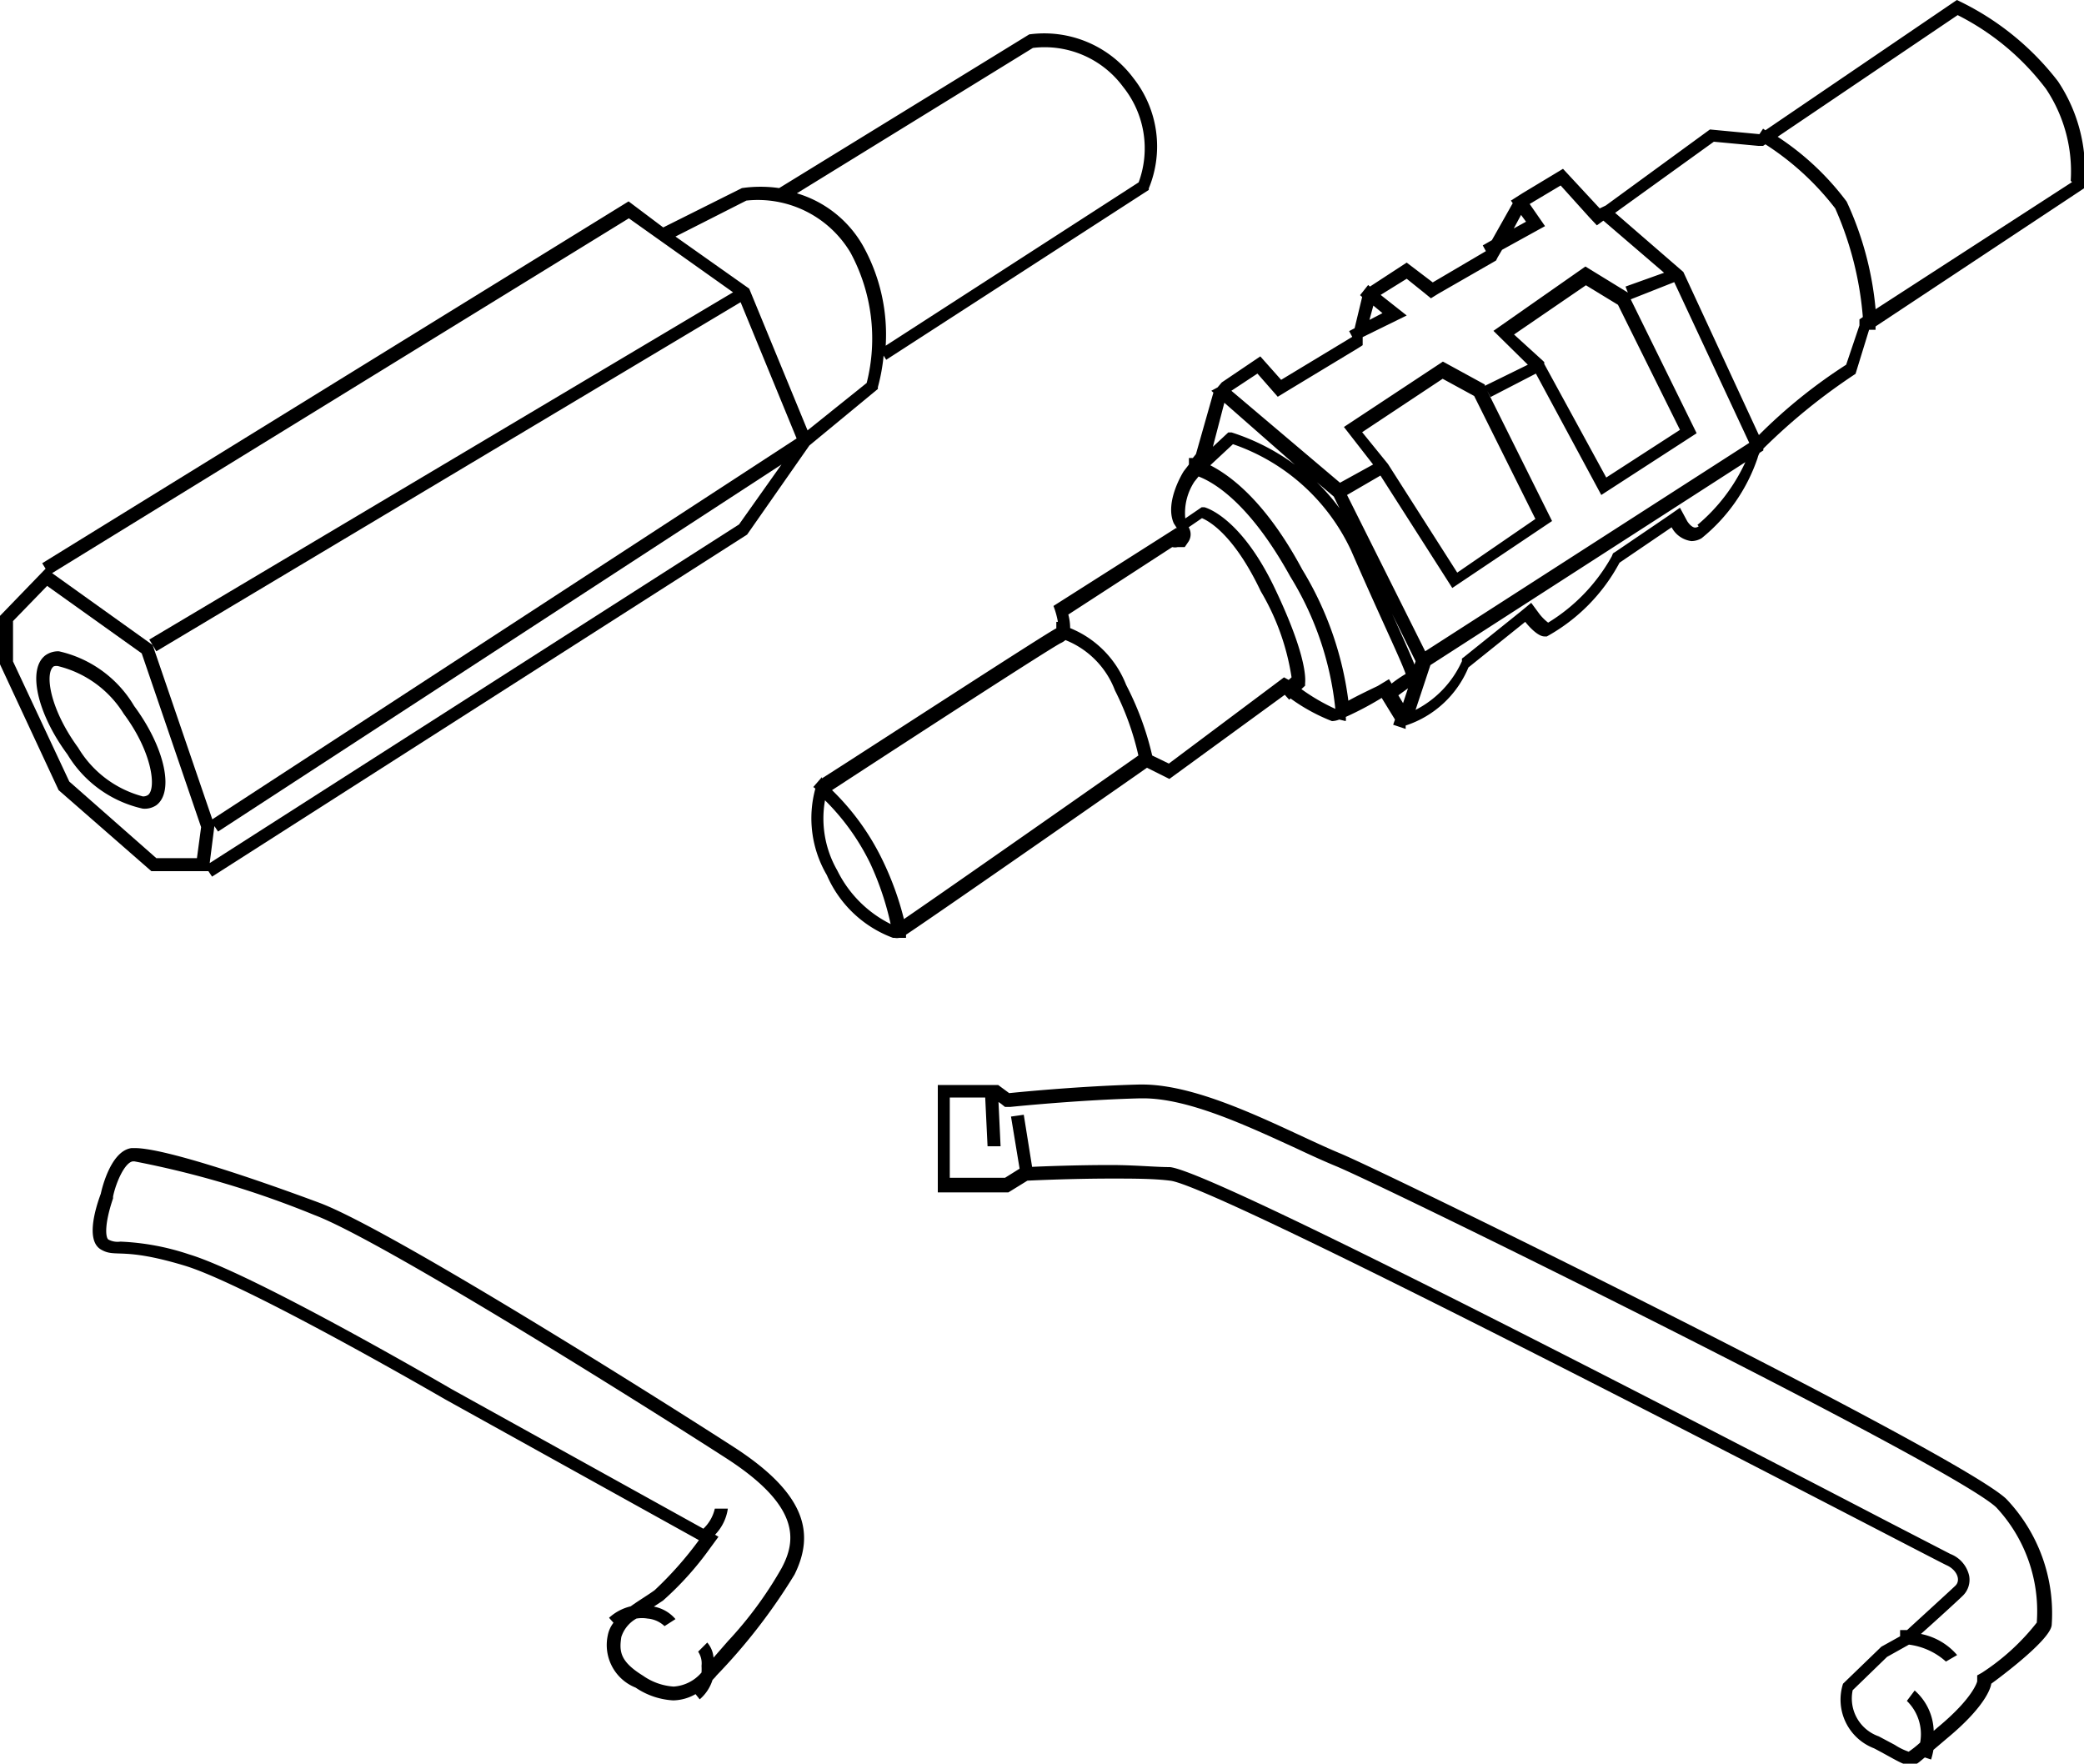 <svg xmlns="http://www.w3.org/2000/svg" viewBox="0 0 80 67.7"><g id="Livello_2" data-name="Livello 2"><g id="Layer_1" data-name="Layer 1"><path d="M28.16,55.54c-2.82-1.82-13.19-8.36-15.9-9.37s-6-2.1-7.08-2.1H5.05c-.85.11-1.18,1.75-1.18,1.75-.23.62-.57,1.8,0,2.14s.79-.11,3.21.62,10,5.13,10,5.13l9.75,5.41h0a13.78,13.78,0,0,1-1.7,1.92c-.26.19-.6.39-.92.62a1.87,1.87,0,0,0-.83.44l.17.19a1.14,1.14,0,0,0-.22.49,1.76,1.76,0,0,0,1.07,2,2.85,2.85,0,0,0,1.44.49,1.78,1.78,0,0,0,.86-.24l.16.2a1.61,1.61,0,0,0,.49-.74c.05-.06.1-.1.15-.17a22.15,22.15,0,0,0,3-3.88C31.26,58.9,31,57.37,28.16,55.54ZM30,60.2A14.83,14.83,0,0,1,27.94,63l-.55.63a1,1,0,0,0-.24-.58l-.35.35a.8.8,0,0,1,.13.54,2.34,2.34,0,0,1,0,.26,1.54,1.54,0,0,1-1.07.54,2.31,2.31,0,0,1-1.18-.42c-.89-.55-.91-.94-.83-1.48a1.25,1.25,0,0,1,.58-.71,1.26,1.26,0,0,1,.43,0,1.07,1.07,0,0,1,.65.29l.42-.27a1.44,1.44,0,0,0-.83-.48l.35-.23a12,12,0,0,0,1.8-2l.33-.45-.13-.08a1.8,1.8,0,0,0,.49-1l-.5,0a1.52,1.52,0,0,1-.44.77l-9.65-5.35c-.31-.18-7.63-4.44-10.09-5.18a9.5,9.5,0,0,0-2.64-.49.75.75,0,0,1-.46-.08C4.05,47.5,4,47,4.34,46v-.07c.11-.54.45-1.31.76-1.35h.06a36.33,36.33,0,0,1,6.91,2.06c2.53.95,12.46,7.18,15.8,9.33C30.74,57.82,30.57,59.14,30,60.2Z"/><path d="M51.46,44.28c-2-.83-5.2-2.65-7.61-2.65h-.11c-2.42.06-5,.33-5,.33l-.42-.31v0H36v4.12h2.71l.73-.45s1.6-.08,3.22-.08c.81,0,1.63,0,2.25.08,1.86.16,29.42,14.59,29.81,14.76s.57.57.34.79-1.47,1.35-1.85,1.7l-.27,0,0,.24-.72.4-1.47,1.42a2,2,0,0,0,1.19,2.48c.8.42,1.12.65,1.38.65s.32-.1.57-.3l.24.08a2.83,2.83,0,0,0,.09-.37l.53-.45c1.64-1.36,1.69-2.09,1.69-2.09s2.26-1.63,2.32-2.25a6.36,6.36,0,0,0-1.75-4.85C75.14,55.78,53.49,45.13,51.46,44.28Zm26.73,18a8.66,8.66,0,0,1-2.11,1.93l-.18.1,0,.23s-.14.63-1.52,1.77l-.15.13a2.14,2.14,0,0,0-.73-1.55l-.3.4a1.78,1.78,0,0,1,.51,1.6,4,4,0,0,1-.44.35,2.36,2.36,0,0,1-.53-.26l-.62-.33a1.54,1.54,0,0,1-1-1.77l1.32-1.28.84-.47h0a2.62,2.62,0,0,1,1.42.65l.43-.25a2.46,2.46,0,0,0-1.39-.81c.54-.48,1.45-1.31,1.62-1.48a.85.85,0,0,0,.23-.76,1.17,1.17,0,0,0-.72-.83l-2.4-1.24C54.55,49.09,46,44.9,44.91,44.8c-.56,0-1.33-.08-2.29-.08-1.29,0-2.58.05-3,.07l-.32-2-.49.07.33,2-.56.35H36.46V42.13h1.36L37.91,44l.5,0-.08-1.7.1.07.15.12.2,0s2.6-.27,5-.33h.1c1.75,0,4,1.06,5.88,1.92.55.26,1.08.5,1.54.69,2,.83,23.59,11.46,25.33,13.09A5.84,5.84,0,0,1,78.19,62.24Z"/><path d="M79,3.12A10.59,10.59,0,0,0,75.12,0L67.77,5l-.09-.06-.14.21h0l-1.9-.18-4,2.92,0,0L61.41,8h0L60,6.48l-1.56.94h0L58,7.7l.07.1-.8,1.42-.35.2.12.22L55,10.84,54,10.08,52.59,11l-.07-.06-.31.39.08.07L52,12.6l-.21.11.12.22h0l-2.73,1.65-.8-.9-1.48,1,0,0-.16.19h0L46.5,15l.08.07-.67,2.36-.12.15-.15,0,0,.25-.2.26s-.75,1.17-.38,2h0l0,0,.11.17,0,0h0l.09.2s0-.05-.1-.2l-4.72,3a3.2,3.2,0,0,1,.17.61h-.06l0,.25c-.2.06-7.64,4.9-9,5.76l0-.05-.33.38.08.06a4.31,4.31,0,0,0,.44,3.32A4.45,4.45,0,0,0,34.28,36h.06a.48.48,0,0,0,.18,0l.26,0,0-.12c1.5-1,9.24-6.4,9.25-6.41h0l.86.43,4.43-3.23h0l.17.19.05-.05a7.07,7.07,0,0,0,1.59.87h0a.79.79,0,0,0,.28-.06l.25.06a.45.45,0,0,0,0-.16,12.33,12.33,0,0,0,1.38-.73l.51.83-.07.2.48.16,0-.13a3.93,3.93,0,0,0,2.41-2.23l2.18-1.75s.43.56.74.56h.09a7,7,0,0,0,2.79-2.83l2-1.36a1,1,0,0,0,.76.53.77.77,0,0,0,.39-.11,6.74,6.74,0,0,0,2.15-3.08.75.75,0,0,1,.08-.2l.14-.09,0-.07a23,23,0,0,1,3.54-2.87l.52-1.69.25,0a1.09,1.09,0,0,1,0-.13L80,7.23A6.17,6.17,0,0,0,79,3.12ZM58.39,8.25l.19.26-.47.26Zm-5.67,3.48.35.29-.5.26Zm-4.45,2.61.5.57.28.32.36-.22,2.73-1.65.17-.11,0-.19,0-.12L54,12.11l-1-.79,1-.62.66.53.27.22.29-.18,2.09-1.2.12-.07.06-.12.17-.29,1.65-.91-.59-.85,1.19-.71L61,8.33l.3.32.25-.18,2.33,2L62.4,11l.09.23-1.63-1L57.33,12.7,58.65,14,57,14.81l0-.05-1.61-.88-3.8,2.51,1.12,1.44-1.27.7L47.27,15ZM54.71,25l-3-6L53,18.25,52.83,18h0l2.92,4.57L59.58,20l-2.49-5,.13.24,1.74-.9-.12-.22h0L61.47,19l3.66-2.37L62.6,11.49l1.67-.66L67.15,17Zm-.41.51c-.13-.33-.36-.84-.74-1.69l-.12-.26.9,1.82Zm-2.88-6a7.8,7.8,0,0,0-.87-1l.65.55Zm.87-2.92,3.09-2.05,1.21.66,2.35,4.72-3,2.06-2.66-4.17Zm5.83-3.75,2.76-1.89,1.23.75,2.38,4.8-2.83,1.83-2.38-4.36,0-.07-.05-.05Zm-8.41,5a8.4,8.4,0,0,0-2.43-1.24l-.13,0-.59.55L47,15.46ZM32.14,33.41a4,4,0,0,1-.47-2.69,8.86,8.86,0,0,1,1.74,2.43,11.28,11.28,0,0,1,.78,2.32A4.53,4.53,0,0,1,32.14,33.41ZM33.87,33a9.49,9.49,0,0,0-1.93-2.67c3.4-2.22,8.28-5.38,8.77-5.64a.76.76,0,0,0,.19-.12,3.36,3.36,0,0,1,1.9,1.93A10.7,10.7,0,0,1,43.7,29c-3.15,2.21-7.77,5.44-9,6.28A11.61,11.61,0,0,0,33.87,33Zm11-3.69L44.23,29l0,0a11.47,11.47,0,0,0-1-2.71,3.87,3.87,0,0,0-2.15-2.18,2,2,0,0,0-.07-.52L45,21a.44.44,0,0,0,.21,0h.27l.15-.22a.52.52,0,0,0,0-.54l.51-.35c.29.12,1.24.66,2.26,2.81A9.18,9.18,0,0,1,49.58,26l-.11.1L49.29,26l-.28.21Zm5.08-2.85.15-.14,0-.08c0-.08.15-.9-1.16-3.65s-2.66-3.11-2.71-3.12l-.1,0-.63.43v0a2.19,2.19,0,0,1,.35-1.41l.16-.2c.65.25,2,1.09,3.52,3.84a12,12,0,0,1,1.73,5.08h0A7.57,7.57,0,0,1,49.9,26.41Zm1.82.51a12.81,12.81,0,0,0-1.78-5.11c-1.39-2.59-2.73-3.59-3.53-4l.87-.81a7.79,7.79,0,0,1,4.54,4.09c.51,1.17.94,2.12,1.28,2.87s.72,1.58.81,1.86a4.76,4.76,0,0,0-.54.37l-.1-.17-.43.26C52.45,26.54,52,26.76,51.72,26.92Zm1.91-.28.37-.27-.19.57Zm11.53-6.49a.22.22,0,0,1-.14.05c-.12,0-.26-.17-.31-.26l-.27-.5-.46.32-2,1.36-.11.07-.05.12a6.91,6.91,0,0,1-2.44,2.54,1.82,1.82,0,0,1-.34-.34l-.31-.42-.4.33-2.18,1.75-.08.06,0,.1a3.9,3.9,0,0,1-1.78,1.87l.57-1.72L67,17.74A6.92,6.92,0,0,1,65.16,20.15Zm6.17-7.71L70.87,14a20,20,0,0,0-3.35,2.7l-2.9-6.26L62,8.17l3.79-2.73,1.71.16h.18l.09-.06A10.6,10.6,0,0,1,70.45,8a12.82,12.82,0,0,1,1.06,4.17l-.13.09Zm8.16-5.5L72,11.87a12.45,12.45,0,0,0-1.11-4.13,10.42,10.42,0,0,0-2.65-2.49L75.15.58a9.75,9.75,0,0,1,3.39,2.83A5.7,5.7,0,0,1,79.49,6.94Z"/><path d="M8,33.44l.14.21L28.68,20.52l2.39-3.42,2.63-2.17,0-.07a7.17,7.17,0,0,0,.22-1.21l.1.16L44.1,7.29l0-.06A4.23,4.23,0,0,0,43.51,3a4.27,4.27,0,0,0-4-1.68L29.91,7.22l0,0a5,5,0,0,0-1.43,0L25.46,8.73l-1.33-1L1.62,21.62l.13.21h0L0,23.64V25.5l2.25,4.83,3.56,3.11ZM28.43,11.6l2.15,5.23L8.15,31.45,5.86,24.76,6,25Zm-.06,8.53-20.32,13,.18-1.42.14.21L30,17.83ZM39.65,1.84a3.74,3.74,0,0,1,3.46,1.49A3.77,3.77,0,0,1,43.71,7L34,13.27a7,7,0,0,0-.88-3.85,4.34,4.34,0,0,0-2.53-2Zm-11,5.86a4.14,4.14,0,0,1,4,2,6.94,6.94,0,0,1,.62,5L31,16.52l-2.24-5.44-2.83-2Zm-4.51.68,4,2.84L5.73,24.55l.13.21L2,22ZM.5,25.39V23.84l1.31-1.35,3.63,2.59,2.28,6.67-.16,1.19H6L2.66,30Z"/><path d="M5.15,27.1A4.5,4.5,0,0,0,2.26,25a.85.85,0,0,0-.51.15c-.71.52-.33,2.23.84,3.81a4.52,4.52,0,0,0,2.89,2.08A.8.8,0,0,0,6,30.91C6.7,30.39,6.32,28.68,5.15,27.1Zm.54,3.41a.33.33,0,0,1-.21.06A4.12,4.12,0,0,1,3,28.7c-1.09-1.49-1.29-2.86-.94-3.12a.33.33,0,0,1,.21,0A4.12,4.12,0,0,1,4.75,27.4C5.85,28.88,6,30.25,5.69,30.51Z"/></g></g></svg>